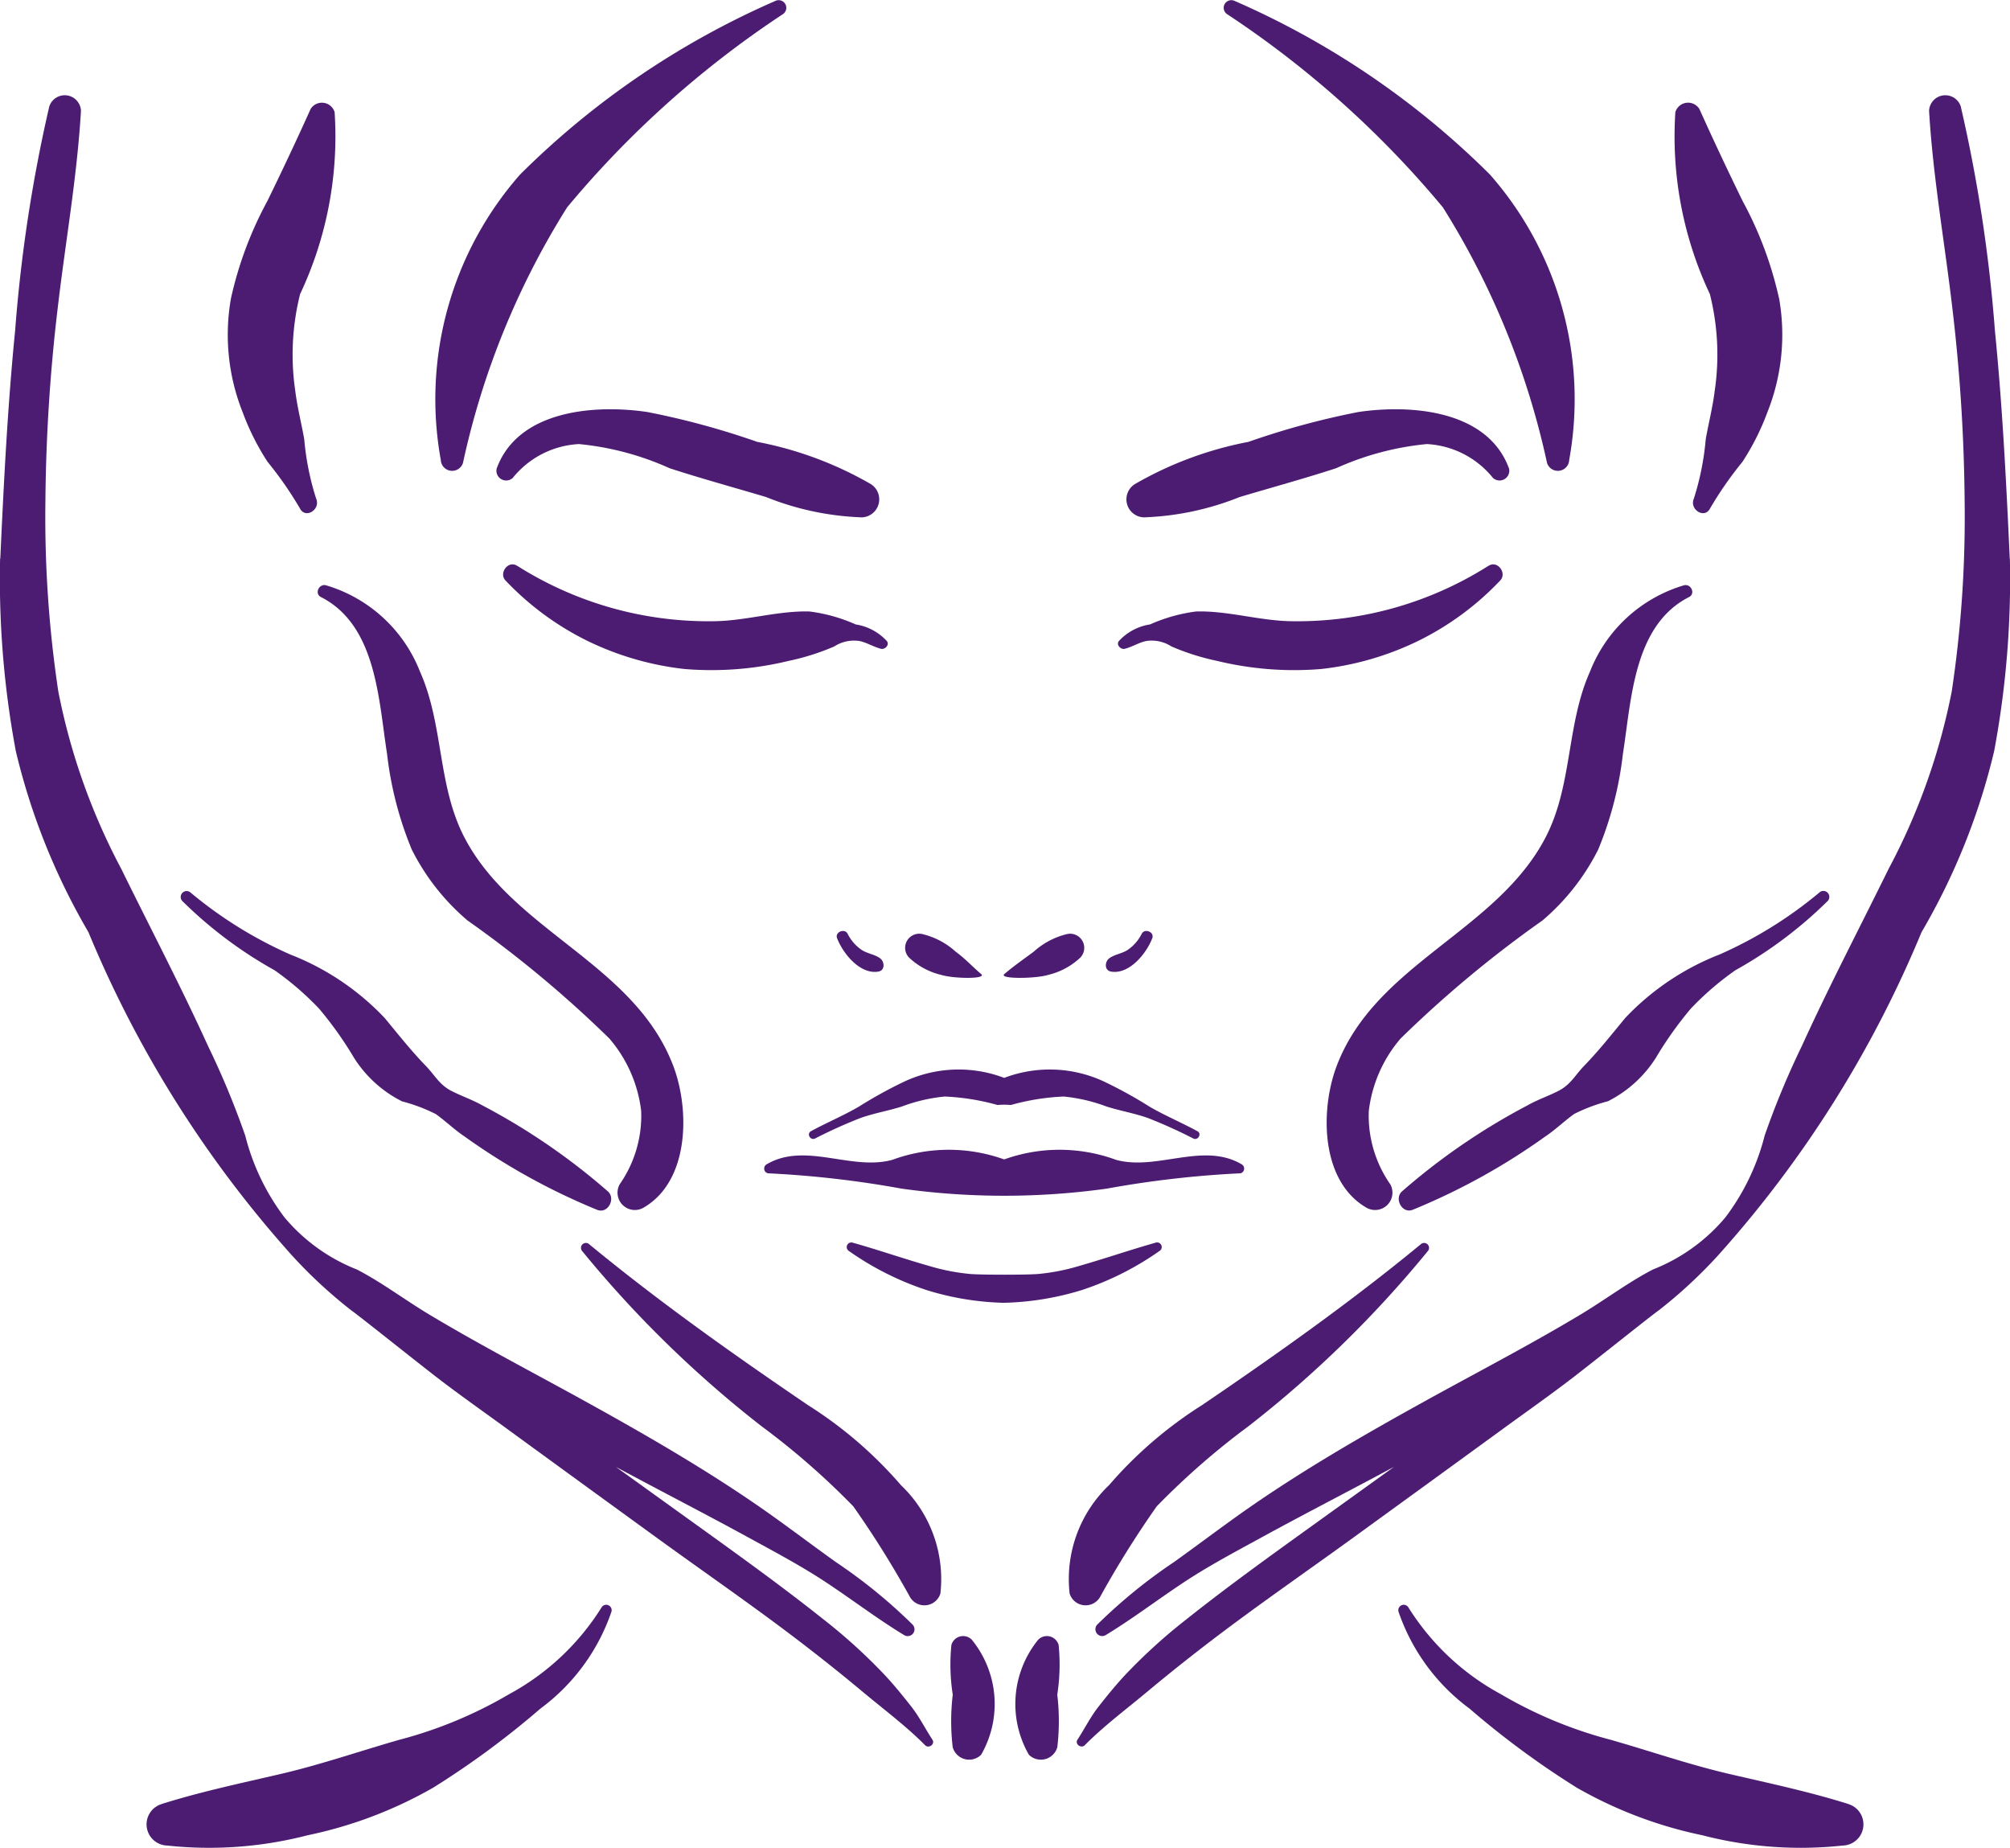 <svg xmlns="http://www.w3.org/2000/svg" width="82.462" height="75.786" viewBox="0 0 82.462 75.786">
  <g id="noun-spa-face-massage-2760081" transform="translate(-162.488 -104.741)">
    <path id="Trazado_344" data-name="Trazado 344" d="M424.681,213.882a5.958,5.958,0,0,0-3.867,3.554c-.966,2.162-.71,4.66-1.817,6.788-2.006,3.858-6.972,5.175-8.568,9.369-.685,1.8-.673,4.74,1.233,5.827h0a.711.711,0,0,0,.965-.965,4.92,4.92,0,0,1-.883-3.009,5.561,5.561,0,0,1,1.306-2.973,47.193,47.193,0,0,1,5.821-4.843,9.286,9.286,0,0,0,2.285-2.908,14.535,14.535,0,0,0,1.013-3.922c.35-2.2.425-5.272,2.714-6.434.274-.139.08-.552-.2-.483Z" transform="translate(-193.1 -85.136)" fill="#4b1c71"/>
    <path id="Trazado_345" data-name="Trazado 345" d="M440.742,270.947a17.22,17.22,0,0,1-4.1,2.547,10.634,10.634,0,0,0-3.867,2.6c-.562.677-1.081,1.339-1.693,1.97-.374.385-.545.764-1.048,1.024-.421.216-.868.365-1.282.6h0a26.7,26.7,0,0,0-5.148,3.53c-.315.3.009.911.438.752a26.656,26.656,0,0,0,5.451-3.012c.42-.281.775-.631,1.184-.923h0a6.945,6.945,0,0,1,1.382-.52,4.972,4.972,0,0,0,1.97-1.786,15.047,15.047,0,0,1,1.436-2.019,12.04,12.04,0,0,1,1.824-1.569,17.485,17.485,0,0,0,3.792-2.846.244.244,0,0,0-.344-.345Z" transform="translate(-203.605 -129.604)" fill="#4b1c71"/>
    <path id="Trazado_346" data-name="Trazado 346" d="M376.335,336.691c-2.866,2.36-5.9,4.507-8.966,6.591a17.076,17.076,0,0,0-3.817,3.285,5.321,5.321,0,0,0-1.616,4.442.686.686,0,0,0,1.239.161,40.382,40.382,0,0,1,2.335-3.736,31.014,31.014,0,0,1,3.771-3.291,45.967,45.967,0,0,0,7.342-7.168.2.2,0,0,0-.286-.285Z" transform="translate(-155.566 -180.908)" fill="#4b1c71"/>
    <path id="Trazado_347" data-name="Trazado 347" d="M401.671,141.476c-.143-3.127-.3-6.249-.61-9.367h0a61.392,61.392,0,0,0-1.4-9.183.667.667,0,0,0-1.3.176c.16,2.713.636,5.375.952,8.072a71.849,71.849,0,0,1,.507,7.957,48.068,48.068,0,0,1-.528,7.783A26.157,26.157,0,0,1,396.7,154.2c-1.189,2.421-2.445,4.816-3.562,7.271h0a34.249,34.249,0,0,0-1.523,3.669,9.349,9.349,0,0,1-1.609,3.351,7.416,7.416,0,0,1-2.971,2.138c-1.017.526-1.964,1.244-2.949,1.835-2.107,1.266-4.3,2.4-6.451,3.59-2.362,1.306-4.695,2.649-6.922,4.174-1.13.774-2.22,1.61-3.336,2.407h0a21.623,21.623,0,0,0-3.142,2.561.279.279,0,0,0,.337.436c1.084-.657,2.093-1.426,3.15-2.128,1.028-.685,2.093-1.25,3.175-1.842,1.827-1,3.68-1.95,5.514-2.937l-2.942,2.116c-1.886,1.357-3.781,2.709-5.6,4.157h0a22.714,22.714,0,0,0-2.487,2.261c-.383.411-.739.848-1.085,1.289s-.568.9-.874,1.367c-.118.18.148.378.3.228.773-.782,1.71-1.482,2.557-2.189.892-.745,1.805-1.47,2.731-2.175,1.86-1.415,3.788-2.744,5.68-4.116q3.043-2.206,6.081-4.418c.991-.724,2-1.43,2.974-2.178.875-.673,3.246-2.57,3.506-2.746h0a19.639,19.639,0,0,0,2.481-2.3,46.383,46.383,0,0,0,8.319-13.227,27,27,0,0,0,2.98-7.431,38.285,38.285,0,0,0,.644-7.891Z" transform="translate(-156.731 -13.819)" fill="#4b1c71"/>
    <path id="Trazado_348" data-name="Trazado 348" d="M479.206,131.909a15.271,15.271,0,0,0-1.491-3.979c-.612-1.253-1.2-2.5-1.773-3.773a.545.545,0,0,0-.986.129,15.155,15.155,0,0,0,1.416,7.462,10.178,10.178,0,0,1,.2,3.959c-.082.673-.251,1.324-.369,1.99a11.176,11.176,0,0,1-.489,2.444c-.193.448.45.848.67.392a15.019,15.019,0,0,1,1.321-1.9,10.125,10.125,0,0,0,1.026-2.036,8.582,8.582,0,0,0,.478-4.691Z" transform="translate(-243.735 -14.945)" fill="#4b1c71"/>
    <path id="Trazado_349" data-name="Trazado 349" d="M353.644,412.363a8.022,8.022,0,0,0,.058-2.054.5.5,0,0,0-.833-.22,4.174,4.174,0,0,0-.387,4.723.7.7,0,0,0,1.166-.308,9.111,9.111,0,0,0,0-2.141Z" transform="translate(-147.783 -238.097)" fill="#4b1c71"/>
    <path id="Trazado_350" data-name="Trazado 350" d="M441.852,412.261c-1.61-.507-3.251-.852-4.892-1.234s-3.237-.936-4.86-1.4a17.719,17.719,0,0,1-4.507-1.872,10.19,10.19,0,0,1-3.793-3.559.223.223,0,0,0-.406.173,8.264,8.264,0,0,0,2.913,3.977,35.6,35.6,0,0,0,4.4,3.244,17.523,17.523,0,0,0,5.147,1.951,16.105,16.105,0,0,0,5.77.423.869.869,0,0,0,.229-1.7Z" transform="translate(-203.532 -233.525)" fill="#4b1c71"/>
    <path id="Trazado_351" data-name="Trazado 351" d="M222.1,213.882a5.958,5.958,0,0,1,3.867,3.554c.966,2.162.71,4.66,1.817,6.788,2.006,3.858,6.972,5.175,8.568,9.369.685,1.8.673,4.74-1.233,5.827h0a.711.711,0,0,1-.965-.965,4.92,4.92,0,0,0,.883-3.009,5.561,5.561,0,0,0-1.306-2.973,47.193,47.193,0,0,0-5.821-4.843,9.285,9.285,0,0,1-2.285-2.908,14.534,14.534,0,0,1-1.013-3.922c-.35-2.2-.425-5.272-2.714-6.434-.274-.139-.08-.552.2-.483Z" transform="translate(-46.244 -85.136)" fill="#4b1c71"/>
    <path id="Trazado_352" data-name="Trazado 352" d="M196.6,271a17.218,17.218,0,0,0,4.1,2.547,10.635,10.635,0,0,1,3.867,2.6c.562.677,1.081,1.339,1.693,1.97.374.385.545.764,1.048,1.024.421.216.868.365,1.282.6h0a26.7,26.7,0,0,1,5.147,3.53c.315.3-.009.911-.438.752a26.654,26.654,0,0,1-5.451-3.012c-.42-.281-.775-.631-1.184-.922h0a6.942,6.942,0,0,0-1.382-.52,4.972,4.972,0,0,1-1.97-1.786,15.043,15.043,0,0,0-1.436-2.019,12.075,12.075,0,0,0-1.822-1.571,17.468,17.468,0,0,1-3.793-2.847A.243.243,0,0,1,196.6,271Z" transform="translate(-26.3 -129.654)" fill="#4b1c71"/>
    <path id="Trazado_353" data-name="Trazado 353" d="M271.266,336.691c2.866,2.36,5.9,4.507,8.966,6.591a17.075,17.075,0,0,1,3.817,3.285,5.321,5.321,0,0,1,1.617,4.442.686.686,0,0,1-1.239.161,40.369,40.369,0,0,0-2.335-3.736,31.016,31.016,0,0,0-3.771-3.291,45.968,45.968,0,0,1-7.342-7.168.2.2,0,0,1,.286-.285Z" transform="translate(-84.597 -180.908)" fill="#4b1c71"/>
    <path id="Trazado_354" data-name="Trazado 354" d="M162.5,141.476c.143-3.127.3-6.249.61-9.367h0a61.384,61.384,0,0,1,1.4-9.183.667.667,0,0,1,1.3.176c-.16,2.713-.636,5.377-.952,8.072a71.842,71.842,0,0,0-.507,7.957,48.068,48.068,0,0,0,.528,7.783,26.157,26.157,0,0,0,2.586,7.288c1.189,2.421,2.445,4.816,3.562,7.271h0a34.249,34.249,0,0,1,1.523,3.669,9.349,9.349,0,0,0,1.609,3.351,7.416,7.416,0,0,0,2.971,2.138c1.017.526,1.964,1.244,2.949,1.835,2.107,1.266,4.3,2.4,6.451,3.59,2.362,1.306,4.695,2.649,6.922,4.174,1.13.774,2.22,1.61,3.336,2.407h0a21.622,21.622,0,0,1,3.142,2.561.279.279,0,0,1-.337.436c-1.084-.657-2.093-1.426-3.15-2.128-1.028-.685-2.093-1.25-3.175-1.842-1.827-1-3.68-1.95-5.514-2.937l2.942,2.116c1.886,1.357,3.781,2.709,5.6,4.157h0a22.714,22.714,0,0,1,2.487,2.261c.383.411.739.848,1.085,1.289s.568.9.874,1.367c.119.18-.148.378-.3.228-.773-.782-1.71-1.482-2.557-2.189-.892-.745-1.805-1.47-2.73-2.175-1.86-1.415-3.788-2.744-5.68-4.116q-3.042-2.208-6.079-4.421c-.991-.724-2-1.43-2.973-2.178-.875-.673-3.246-2.57-3.506-2.746a19.513,19.513,0,0,1-2.481-2.3,46.4,46.4,0,0,1-8.32-13.226,27.065,27.065,0,0,1-2.98-7.431,38.393,38.393,0,0,1-.644-7.889Z" transform="translate(0 -13.819)" fill="#4b1c71"/>
    <path id="Trazado_355" data-name="Trazado 355" d="M205.123,131.912a15.271,15.271,0,0,1,1.491-3.979c.612-1.253,1.2-2.5,1.773-3.773a.545.545,0,0,1,.985.129,15.155,15.155,0,0,1-1.416,7.462,10.2,10.2,0,0,0-.2,3.959c.082.673.251,1.324.369,1.99a11.145,11.145,0,0,0,.49,2.444c.193.448-.45.848-.67.392h0a14.965,14.965,0,0,0-1.321-1.9A10.152,10.152,0,0,1,205.6,136.6a8.574,8.574,0,0,1-.477-4.691Z" transform="translate(-33.156 -14.948)" fill="#4b1c71"/>
    <path id="Trazado_356" data-name="Trazado 356" d="M339.913,412.363a8.019,8.019,0,0,1-.058-2.054.5.5,0,0,1,.833-.22,4.174,4.174,0,0,1,.387,4.723.7.7,0,0,1-1.166-.308,9.109,9.109,0,0,1,0-2.141Z" transform="translate(-138.335 -238.097)" fill="#4b1c71"/>
    <path id="Trazado_357" data-name="Trazado 357" d="M190.467,412.261c1.61-.507,3.251-.852,4.892-1.234s3.236-.936,4.86-1.4a17.719,17.719,0,0,0,4.507-1.872,10.184,10.184,0,0,0,3.791-3.559.223.223,0,0,1,.406.173,8.253,8.253,0,0,1-2.913,3.977,35.527,35.527,0,0,1-4.4,3.244,17.528,17.528,0,0,1-5.147,1.951,16.1,16.1,0,0,1-5.769.423.869.869,0,0,1-.228-1.7Z" transform="translate(-21.349 -233.525)" fill="#4b1c71"/>
    <path id="Trazado_358" data-name="Trazado 358" d="M386.284,210.055a14.64,14.64,0,0,1-8,2.274c-1.343,0-2.663-.437-3.992-.4h0a6.733,6.733,0,0,0-1.894.531,2.186,2.186,0,0,0-1.278.682c-.121.157.078.36.244.317.3-.078.563-.248.864-.316h0a1.487,1.487,0,0,1,1.048.22,9.743,9.743,0,0,0,1.874.593,13.408,13.408,0,0,0,4.275.332,12.156,12.156,0,0,0,3.975-1.152,11.809,11.809,0,0,0,3.354-2.467c.309-.3-.1-.862-.471-.609Z" transform="translate(-162.729 -82.107)" fill="#4b1c71"/>
    <path id="Trazado_359" data-name="Trazado 359" d="M388.351,183.5c-.876-2.4-4.031-2.638-6.189-2.316a32.357,32.357,0,0,0-4.5,1.223,14.858,14.858,0,0,0-4.66,1.732.738.738,0,0,0,.369,1.364,11.6,11.6,0,0,0,3.926-.832c1.318-.394,2.65-.756,3.958-1.182a11.747,11.747,0,0,1,3.724-.992,3.732,3.732,0,0,1,2.712,1.388.4.4,0,0,0,.661-.384Z" transform="translate(-163.954 -59.542)" fill="#4b1c71"/>
    <path id="Trazado_360" data-name="Trazado 360" d="M256.936,210.055a14.642,14.642,0,0,0,8,2.274c1.343,0,2.663-.437,3.992-.4h0a6.733,6.733,0,0,1,1.894.531,2.191,2.191,0,0,1,1.279.682c.121.157-.078.36-.244.317-.3-.078-.563-.248-.864-.316h0a1.489,1.489,0,0,0-1.049.22,9.753,9.753,0,0,1-1.873.593,13.414,13.414,0,0,1-4.276.332,12.16,12.16,0,0,1-3.975-1.152,11.817,11.817,0,0,1-3.353-2.467c-.309-.3.1-.862.47-.609Z" transform="translate(-73.229 -82.107)" fill="#4b1c71"/>
    <path id="Trazado_361" data-name="Trazado 361" d="M255.116,183.5c.876-2.4,4.031-2.638,6.189-2.316h0a32.36,32.36,0,0,1,4.5,1.223,14.871,14.871,0,0,1,4.66,1.732.739.739,0,0,1-.369,1.364,11.6,11.6,0,0,1-3.926-.832c-1.318-.394-2.65-.756-3.958-1.182a11.759,11.759,0,0,0-3.724-.992,3.733,3.733,0,0,0-2.713,1.389.4.4,0,0,1-.66-.385Z" transform="translate(-72.251 -59.542)" fill="#4b1c71"/>
    <path id="Trazado_362" data-name="Trazado 362" d="M320.386,279.525c-.225-.166-.531-.192-.769-.353a1.744,1.744,0,0,1-.564-.655c-.121-.234-.528-.071-.432.182.235.619.94,1.5,1.694,1.37C320.6,280.019,320.57,279.66,320.386,279.525Z" transform="translate(-121.791 -135.477)" fill="#4b1c71"/>
    <path id="Trazado_363" data-name="Trazado 363" d="M334.484,280.573c-.393-.335-.629-.61-1.044-.917h0a3.127,3.127,0,0,0-1.358-.721.579.579,0,0,0-.559.96,2.9,2.9,0,0,0,1.334.715C333.361,280.765,334.73,280.784,334.484,280.573Z" transform="translate(-131.743 -135.879)" fill="#4b1c71"/>
    <path id="Trazado_364" data-name="Trazado 364" d="M368.957,279.525c.224-.166.531-.192.769-.353a1.752,1.752,0,0,0,.564-.655c.121-.234.528-.071.432.182-.234.619-.94,1.5-1.694,1.37C368.747,280.019,368.773,279.66,368.957,279.525Z" transform="translate(-160.961 -135.477)" fill="#4b1c71"/>
    <path id="Trazado_365" data-name="Trazado 365" d="M349.785,280.573c.393-.335.789-.61,1.205-.917h0a3.124,3.124,0,0,1,1.357-.721.579.579,0,0,1,.558.96,2.9,2.9,0,0,1-1.333.715C351.069,280.765,349.539,280.784,349.785,280.573Z" transform="translate(-146.093 -135.879)" fill="#4b1c71"/>
    <path id="Trazado_366" data-name="Trazado 366" d="M313.662,307.075a20.241,20.241,0,0,1,1.847-.835c.552-.2,1.152-.3,1.715-.478a6.866,6.866,0,0,1,1.761-.41,9.488,9.488,0,0,1,2.166.348,2.883,2.883,0,0,1,.545,0,9.485,9.485,0,0,1,2.166-.348,6.866,6.866,0,0,1,1.761.41c.563.18,1.163.278,1.715.478a20.229,20.229,0,0,1,1.847.835c.19.092.357-.2.167-.3-.646-.353-1.336-.64-1.97-1.01a17.886,17.886,0,0,0-1.785-.99,5.264,5.264,0,0,0-4.173-.188,5.264,5.264,0,0,0-4.173.188,17.878,17.878,0,0,0-1.784.989c-.636.371-1.325.658-1.97,1.01-.191.106-.024.393.166.3Z" transform="translate(-117.738 -155.635)" fill="#4b1c71"/>
    <path id="Trazado_367" data-name="Trazado 367" d="M324.68,319.816c-1.58-.931-3.473.276-5.153-.183a6.717,6.717,0,0,0-4.59-.017,6.717,6.717,0,0,0-4.59.017c-1.681.46-3.57-.748-5.153.183a.2.2,0,0,0,.049.369,41.737,41.737,0,0,1,5.486.629,30.5,30.5,0,0,0,8.417,0,41.743,41.743,0,0,1,5.486-.629.2.2,0,0,0,.047-.369Z" transform="translate(-111.252 -167.319)" fill="#4b1c71"/>
    <path id="Trazado_368" data-name="Trazado 368" d="M333.155,336.506c-1.061.3-2.1.658-3.155.96a8.564,8.564,0,0,1-1.677.328c-.481.039-2.308.039-2.789,0a8.588,8.588,0,0,1-1.677-.328c-1.059-.3-2.093-.663-3.155-.96a.189.189,0,0,0-.144.344,12.113,12.113,0,0,0,3.176,1.6,11.572,11.572,0,0,0,3.177.526,11.764,11.764,0,0,0,3.214-.526,12.11,12.11,0,0,0,3.176-1.6.189.189,0,0,0-.148-.344Z" transform="translate(-123.244 -180.798)" fill="#4b1c71"/>
    <path id="Trazado_369" data-name="Trazado 369" d="M401.694,111.9a34.239,34.239,0,0,0-10.472-7.12.313.313,0,0,0-.315.539,40.556,40.556,0,0,1,8.856,7.926,32.663,32.663,0,0,1,4.273,10.483.466.466,0,0,0,.91-.123,13.951,13.951,0,0,0-3.253-11.706Z" transform="translate(-178.08)" fill="#4b1c71"/>
    <path id="Trazado_370" data-name="Trazado 370" d="M247.184,111.9a34.238,34.238,0,0,1,10.472-7.12.313.313,0,0,1,.315.539,40.556,40.556,0,0,0-8.856,7.926,32.663,32.663,0,0,0-4.273,10.483.466.466,0,0,1-.91-.123,13.951,13.951,0,0,1,3.253-11.706Z" transform="translate(-63.36)" fill="#4b1c71"/>
  </g>
</svg>

